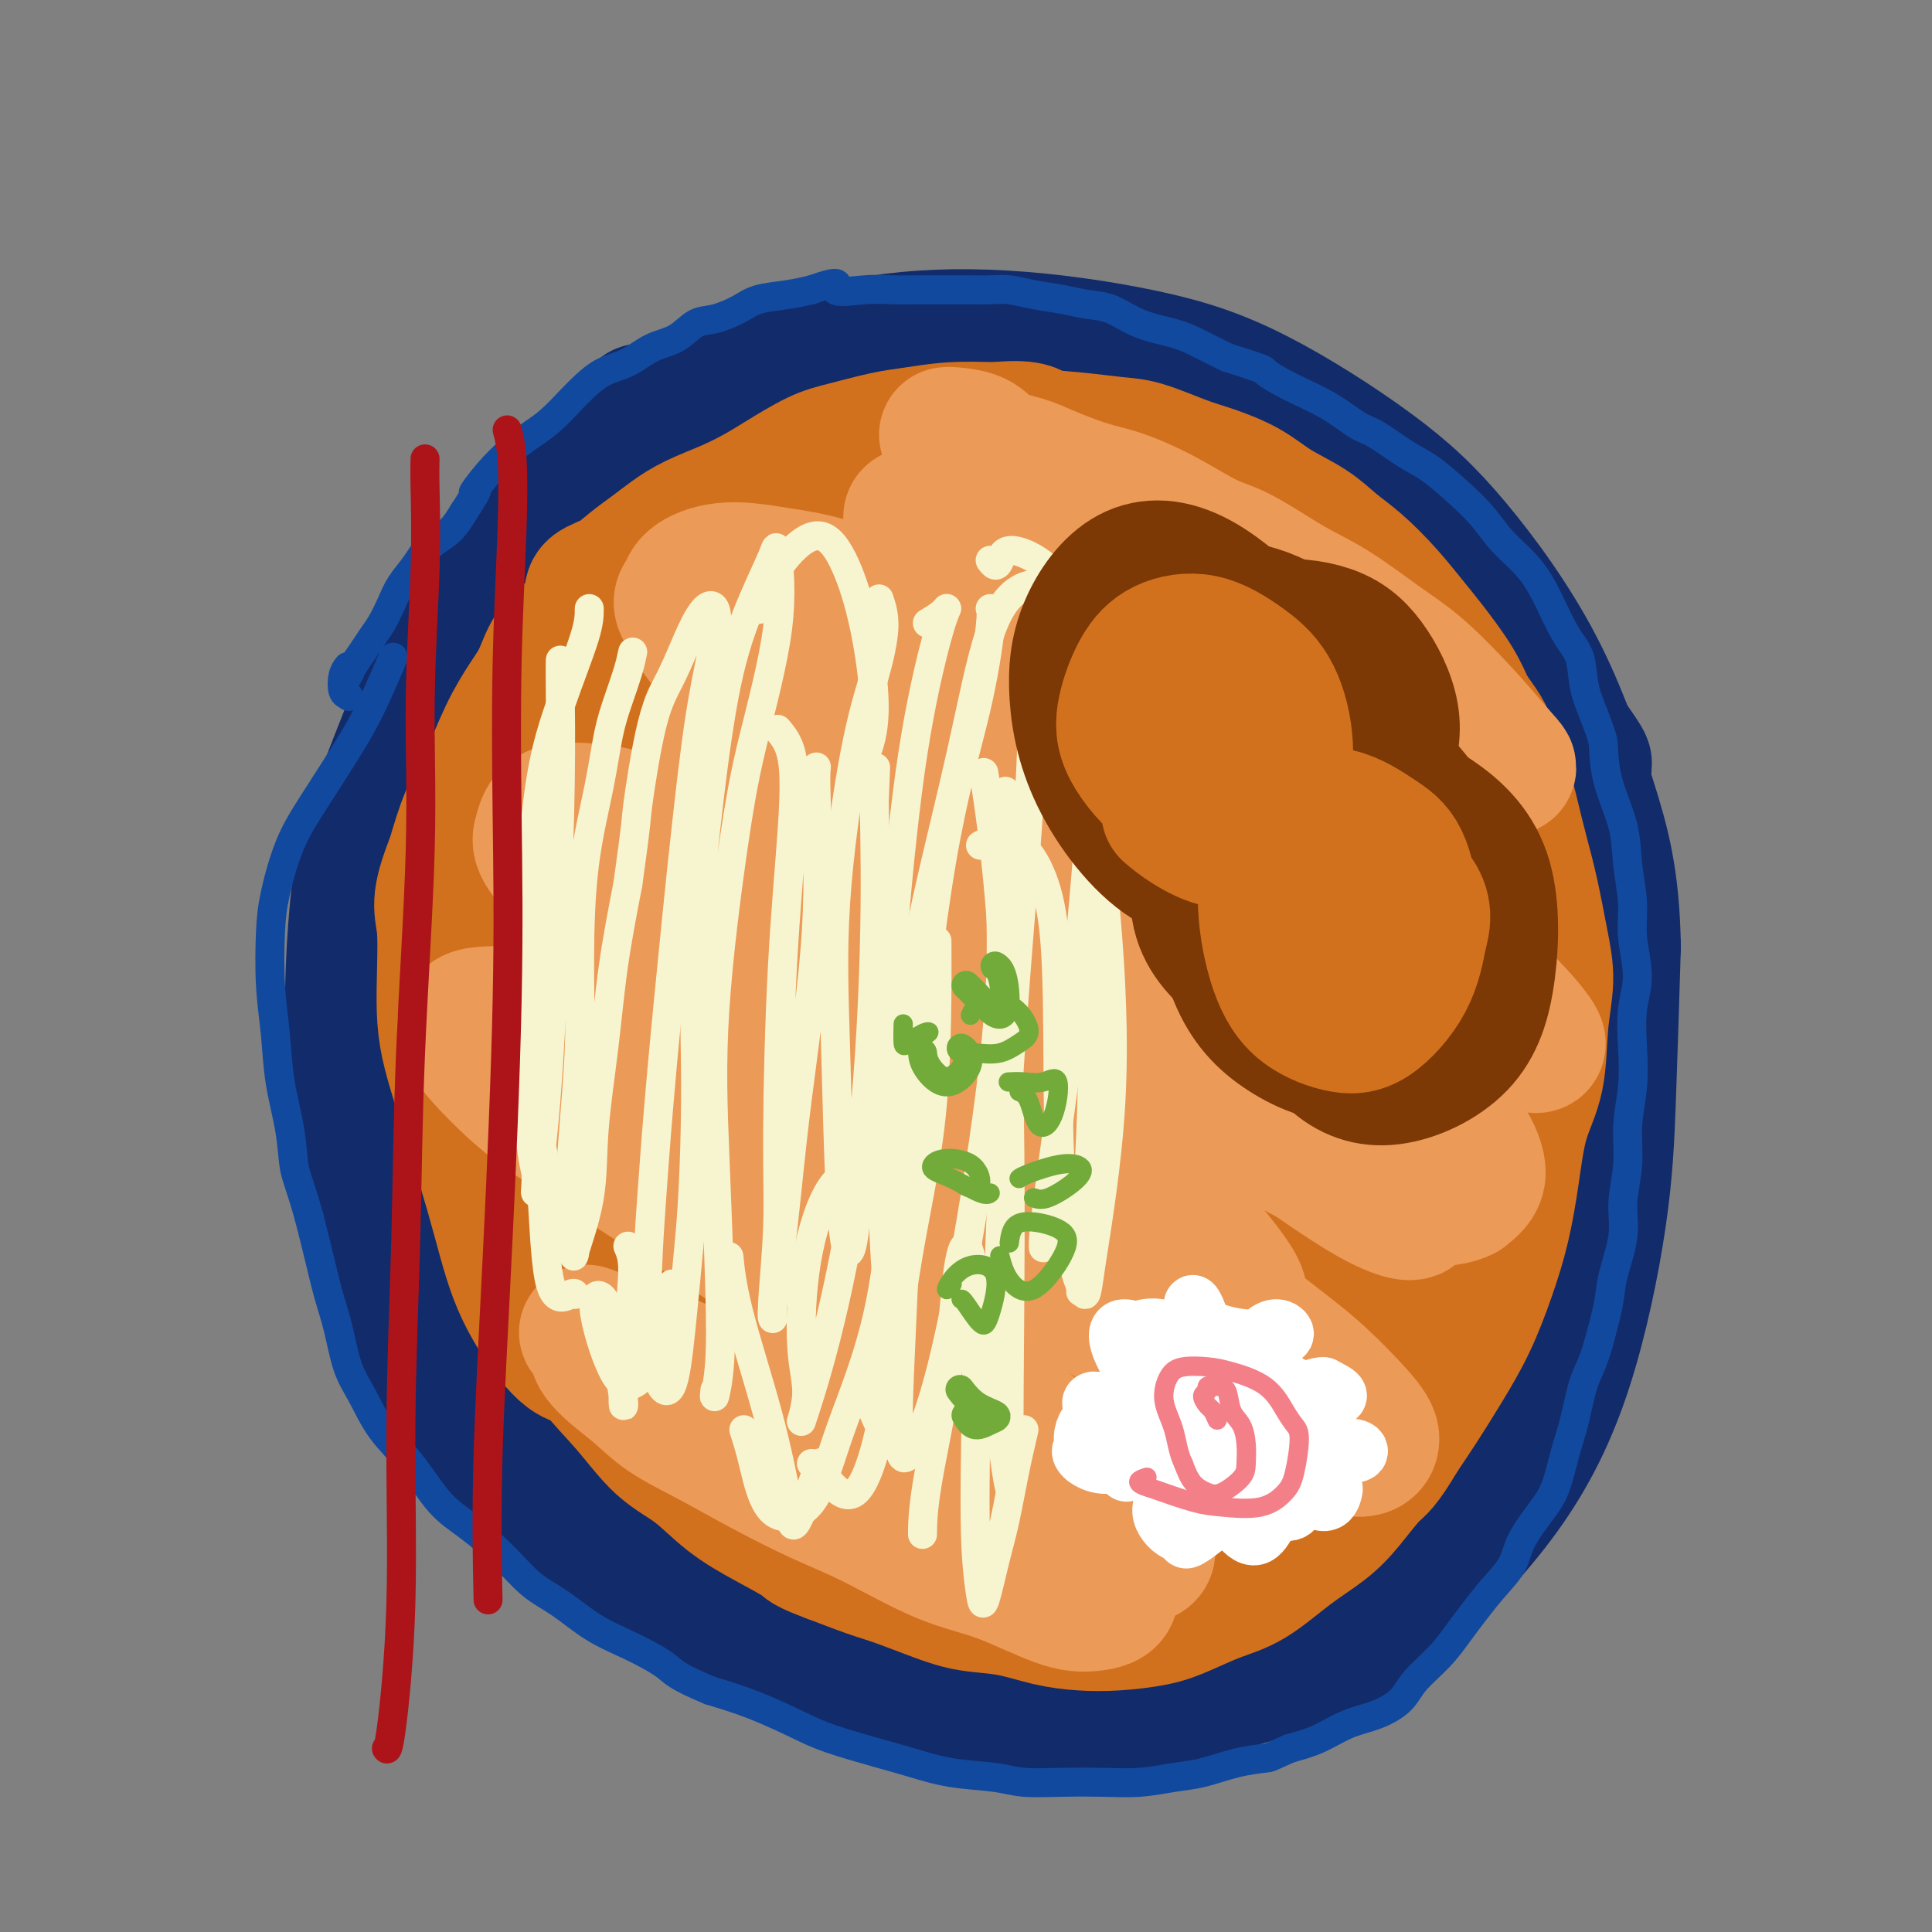 <svg viewBox='0 0 400 400' version='1.1' xmlns='http://www.w3.org/2000/svg' xmlns:xlink='http://www.w3.org/1999/xlink'><rect x="0" y="0" width="400" height="400" fill="#808080" stroke="none"/><g fill='none' stroke='rgb(18,43,106)' stroke-width='28' stroke-linecap='round' stroke-linejoin='round'><path d='M136,93c0.424,-0.201 0.849,-0.403 1,-1c0.151,-0.597 0.030,-1.591 0,-2c-0.030,-0.409 0.032,-0.234 0,0c-0.032,0.234 -0.158,0.525 -1,1c-0.842,0.475 -2.401,1.133 -4,2c-1.599,0.867 -3.239,1.943 -5,3c-1.761,1.057 -3.643,2.094 -6,4c-2.357,1.906 -5.190,4.680 -8,7c-2.810,2.320 -5.596,4.186 -8,7c-2.404,2.814 -4.426,6.576 -7,11c-2.574,4.424 -5.698,9.511 -8,14c-2.302,4.489 -3.780,8.380 -6,14c-2.220,5.620 -5.183,12.970 -7,19c-1.817,6.030 -2.489,10.739 -3,16c-0.511,5.261 -0.860,11.075 -1,18c-0.140,6.925 -0.070,14.963 0,23'/><path d='M73,229c-0.094,12.793 1.670,16.277 4,23c2.330,6.723 5.225,16.686 8,24c2.775,7.314 5.429,11.980 10,18c4.571,6.020 11.060,13.396 17,19c5.940,5.604 11.330,9.436 17,13c5.670,3.564 11.620,6.859 19,10c7.380,3.141 16.190,6.130 25,9c8.810,2.870 17.619,5.623 27,7c9.381,1.377 19.333,1.378 27,1c7.667,-0.378 13.048,-1.135 21,-3c7.952,-1.865 18.473,-4.838 26,-8c7.527,-3.162 12.058,-6.513 18,-12c5.942,-5.487 13.294,-13.111 19,-21c5.706,-7.889 9.767,-16.042 13,-26c3.233,-9.958 5.640,-21.719 7,-31c1.360,-9.281 1.674,-16.080 2,-25c0.326,-8.920 0.663,-19.960 1,-31'/><path d='M334,196c-0.226,-14.111 -2.291,-21.389 -5,-30c-2.709,-8.611 -6.063,-18.557 -11,-28c-4.937,-9.443 -11.458,-18.384 -17,-25c-5.542,-6.616 -10.105,-10.908 -17,-16c-6.895,-5.092 -16.123,-10.985 -24,-15c-7.877,-4.015 -14.403,-6.150 -23,-8c-8.597,-1.850 -19.265,-3.413 -29,-4c-9.735,-0.587 -18.537,-0.199 -26,1c-7.463,1.199 -13.586,3.207 -19,5c-5.414,1.793 -10.118,3.369 -12,4c-1.882,0.631 -0.941,0.315 0,0'/><path d='M129,92c1.404,-0.665 2.808,-1.331 5,-2c2.192,-0.669 5.171,-1.343 8,-2c2.829,-0.657 5.507,-1.299 10,-2c4.493,-0.701 10.801,-1.462 16,-2c5.199,-0.538 9.290,-0.853 15,-1c5.710,-0.147 13.039,-0.125 19,0c5.961,0.125 10.553,0.354 16,1c5.447,0.646 11.747,1.708 17,3c5.253,1.292 9.459,2.814 15,5c5.541,2.186 12.418,5.035 18,8c5.582,2.965 9.868,6.045 14,9c4.132,2.955 8.110,5.784 13,10c4.890,4.216 10.691,9.820 16,16c5.309,6.180 10.124,12.935 13,17c2.876,4.065 3.813,5.441 4,6c0.187,0.559 -0.375,0.303 -4,-3c-3.625,-3.303 -10.312,-9.651 -17,-16'/><path d='M307,139c-7.057,-6.541 -14.200,-13.392 -22,-20c-7.800,-6.608 -16.258,-12.973 -23,-18c-6.742,-5.027 -11.767,-8.716 -16,-11c-4.233,-2.284 -7.675,-3.161 -7,-1c0.675,2.161 5.467,7.361 12,14c6.533,6.639 14.807,14.717 24,24c9.193,9.283 19.306,19.770 29,31c9.694,11.230 18.968,23.204 23,29c4.032,5.796 2.820,5.416 -1,2c-3.820,-3.416 -10.249,-9.867 -20,-19c-9.751,-9.133 -22.823,-20.948 -37,-33c-14.177,-12.052 -29.458,-24.340 -41,-33c-11.542,-8.660 -19.344,-13.691 -26,-18c-6.656,-4.309 -12.166,-7.897 -12,-7c0.166,0.897 6.006,6.280 14,13c7.994,6.720 18.141,14.777 30,25c11.859,10.223 25.429,22.611 39,35'/><path d='M273,152c20.743,19.535 31.101,31.871 38,40c6.899,8.129 10.340,12.051 7,9c-3.340,-3.051 -13.460,-13.076 -28,-26c-14.540,-12.924 -33.499,-28.749 -49,-41c-15.501,-12.251 -27.544,-20.930 -40,-29c-12.456,-8.070 -25.323,-15.531 -32,-19c-6.677,-3.469 -7.162,-2.947 -4,0c3.162,2.947 9.970,8.317 23,19c13.030,10.683 32.282,26.678 48,41c15.718,14.322 27.902,26.970 41,41c13.098,14.030 27.111,29.443 33,37c5.889,7.557 3.652,7.257 -1,3c-4.652,-4.257 -11.721,-12.471 -24,-25c-12.279,-12.529 -29.767,-29.373 -48,-45c-18.233,-15.627 -37.209,-30.036 -53,-41c-15.791,-10.964 -28.395,-18.482 -41,-26'/><path d='M143,90c-9.310,-5.497 -12.084,-6.241 -9,-3c3.084,3.241 12.028,10.467 24,20c11.972,9.533 26.974,21.374 47,39c20.026,17.626 45.077,41.039 64,60c18.923,18.961 31.718,33.472 38,41c6.282,7.528 6.052,8.073 0,2c-6.052,-6.073 -17.927,-18.764 -33,-33c-15.073,-14.236 -33.343,-30.018 -52,-45c-18.657,-14.982 -37.702,-29.165 -52,-39c-14.298,-9.835 -23.849,-15.321 -30,-18c-6.151,-2.679 -8.900,-2.551 -6,1c2.900,3.551 11.451,10.526 27,23c15.549,12.474 38.096,30.447 60,51c21.904,20.553 43.167,43.687 57,59c13.833,15.313 20.238,22.804 19,22c-1.238,-0.804 -10.119,-9.902 -19,-19'/><path d='M278,251c-11.347,-11.331 -30.213,-30.160 -50,-48c-19.787,-17.840 -40.495,-34.692 -56,-46c-15.505,-11.308 -25.807,-17.073 -33,-21c-7.193,-3.927 -11.275,-6.017 -6,-1c5.275,5.017 19.908,17.143 36,31c16.092,13.857 33.643,29.447 54,50c20.357,20.553 43.519,46.070 56,61c12.481,14.930 14.282,19.274 11,16c-3.282,-3.274 -11.646,-14.165 -26,-30c-14.354,-15.835 -34.698,-36.613 -54,-54c-19.302,-17.387 -37.562,-31.381 -51,-41c-13.438,-9.619 -22.054,-14.862 -26,-16c-3.946,-1.138 -3.223,1.829 3,9c6.223,7.171 17.945,18.546 31,33c13.055,14.454 27.444,31.987 37,44c9.556,12.013 14.278,18.507 19,25'/><path d='M223,263c12.728,14.815 1.047,0.853 -9,-12c-10.047,-12.853 -18.461,-24.595 -28,-37c-9.539,-12.405 -20.203,-25.471 -28,-37c-7.797,-11.529 -12.725,-21.521 -16,-29c-3.275,-7.479 -4.895,-12.446 -6,-17c-1.105,-4.554 -1.695,-8.694 -1,-11c0.695,-2.306 2.674,-2.777 4,-3c1.326,-0.223 2.000,-0.199 1,1c-1.000,1.199 -3.673,3.572 -6,6c-2.327,2.428 -4.309,4.912 -7,9c-2.691,4.088 -6.091,9.780 -9,15c-2.909,5.220 -5.326,9.968 -7,17c-1.674,7.032 -2.606,16.348 -2,25c0.606,8.652 2.750,16.639 4,21c1.250,4.361 1.606,5.097 2,2c0.394,-3.097 0.827,-10.028 1,-18c0.173,-7.972 0.087,-16.986 0,-26'/><path d='M116,169c0.105,-10.529 -0.133,-14.851 0,-21c0.133,-6.149 0.635,-14.126 1,-19c0.365,-4.874 0.592,-6.646 1,-8c0.408,-1.354 0.998,-2.292 1,-1c0.002,1.292 -0.583,4.812 -2,9c-1.417,4.188 -3.664,9.045 -6,14c-2.336,4.955 -4.760,10.010 -7,15c-2.240,4.990 -4.295,9.917 -6,17c-1.705,7.083 -3.058,16.322 -4,24c-0.942,7.678 -1.471,13.793 -1,22c0.471,8.207 1.943,18.504 4,27c2.057,8.496 4.700,15.190 7,21c2.300,5.810 4.257,10.736 5,11c0.743,0.264 0.271,-4.136 -1,-11c-1.271,-6.864 -3.342,-16.194 -6,-28c-2.658,-11.806 -5.902,-26.087 -9,-36c-3.098,-9.913 -6.049,-15.456 -9,-21'/><path d='M84,184c-2.464,-4.296 -4.123,-4.536 -5,-2c-0.877,2.536 -0.972,7.846 2,20c2.972,12.154 9.013,31.150 15,46c5.987,14.850 11.922,25.554 19,35c7.078,9.446 15.299,17.634 21,18c5.701,0.366 8.883,-7.091 10,-19c1.117,-11.909 0.170,-28.271 -3,-42c-3.170,-13.729 -8.562,-24.826 -14,-34c-5.438,-9.174 -10.924,-16.424 -15,-20c-4.076,-3.576 -6.744,-3.476 -6,7c0.744,10.476 4.901,31.328 11,49c6.099,17.672 14.142,32.164 23,43c8.858,10.836 18.531,18.017 25,17c6.469,-1.017 9.734,-10.231 9,-27c-0.734,-16.769 -5.467,-41.092 -13,-59c-7.533,-17.908 -17.867,-29.402 -26,-37c-8.133,-7.598 -14.067,-11.299 -20,-15'/><path d='M117,164c-5.055,-1.060 -7.692,3.791 -6,15c1.692,11.209 7.714,28.775 15,46c7.286,17.225 15.835,34.108 24,45c8.165,10.892 15.947,15.794 20,11c4.053,-4.794 4.376,-19.283 0,-36c-4.376,-16.717 -13.452,-35.661 -22,-48c-8.548,-12.339 -16.568,-18.074 -22,-18c-5.432,0.074 -8.274,5.956 -8,17c0.274,11.044 3.666,27.249 10,43c6.334,15.751 15.609,31.046 25,43c9.391,11.954 18.896,20.565 24,18c5.104,-2.565 5.806,-16.306 2,-26c-3.806,-9.694 -12.119,-15.341 -19,-20c-6.881,-4.659 -12.329,-8.331 -18,-9c-5.671,-0.669 -11.565,1.666 -13,9c-1.435,7.334 1.590,19.667 7,30c5.410,10.333 13.205,18.667 21,27'/><path d='M157,311c6.412,5.662 11.943,6.315 16,4c4.057,-2.315 6.641,-7.600 6,-16c-0.641,-8.400 -4.508,-19.915 -10,-27c-5.492,-7.085 -12.610,-9.738 -18,-10c-5.390,-0.262 -9.052,1.868 -11,8c-1.948,6.132 -2.183,16.265 1,25c3.183,8.735 9.784,16.071 15,19c5.216,2.929 9.046,1.450 10,0c0.954,-1.450 -0.966,-2.871 -5,-6c-4.034,-3.129 -10.180,-7.967 -15,-10c-4.820,-2.033 -8.315,-1.263 -9,3c-0.685,4.263 1.438,12.018 5,17c3.562,4.982 8.563,7.191 15,8c6.437,0.809 14.310,0.218 19,-6c4.690,-6.218 6.197,-18.062 5,-27c-1.197,-8.938 -5.099,-14.969 -9,-21'/><path d='M172,272c-2.673,-4.286 -4.854,-4.499 -7,1c-2.146,5.499 -4.256,16.712 -2,28c2.256,11.288 8.879,22.651 16,30c7.121,7.349 14.740,10.684 22,5c7.260,-5.684 14.160,-20.385 15,-35c0.840,-14.615 -4.381,-29.143 -9,-38c-4.619,-8.857 -8.636,-12.043 -14,-13c-5.364,-0.957 -12.073,0.316 -16,6c-3.927,5.684 -5.070,15.780 -4,26c1.070,10.220 4.352,20.566 11,29c6.648,8.434 16.661,14.957 25,12c8.339,-2.957 15.003,-15.394 15,-28c-0.003,-12.606 -6.675,-25.381 -13,-34c-6.325,-8.619 -12.304,-13.084 -19,-16c-6.696,-2.916 -14.111,-4.285 -18,4c-3.889,8.285 -4.254,26.224 -2,38c2.254,11.776 7.127,17.388 12,23'/><path d='M184,310c4.773,4.676 10.707,4.867 15,-3c4.293,-7.867 6.945,-23.793 4,-38c-2.945,-14.207 -11.488,-26.696 -19,-35c-7.512,-8.304 -13.994,-12.421 -18,-13c-4.006,-0.579 -5.537,2.382 -6,14c-0.463,11.618 0.141,31.894 5,47c4.859,15.106 13.974,25.041 21,28c7.026,2.959 11.965,-1.058 15,-11c3.035,-9.942 4.168,-25.808 3,-35c-1.168,-9.192 -4.636,-11.709 -8,-10c-3.364,1.709 -6.622,7.646 -9,17c-2.378,9.354 -3.874,22.127 -2,34c1.874,11.873 7.118,22.847 15,28c7.882,5.153 18.401,4.484 26,-2c7.599,-6.484 12.277,-18.784 14,-29c1.723,-10.216 0.492,-18.347 -2,-24c-2.492,-5.653 -6.246,-8.826 -10,-12'/><path d='M228,266c-3.624,-2.700 -7.685,-3.450 -12,3c-4.315,6.450 -8.884,20.101 -10,31c-1.116,10.899 1.221,19.045 6,25c4.779,5.955 12.000,9.718 20,6c8.000,-3.718 16.777,-14.916 20,-28c3.223,-13.084 0.890,-28.053 -3,-38c-3.890,-9.947 -9.339,-14.872 -15,-17c-5.661,-2.128 -11.535,-1.457 -16,4c-4.465,5.457 -7.520,15.702 -9,26c-1.480,10.298 -1.384,20.649 3,30c4.384,9.351 13.056,17.702 22,18c8.944,0.298 18.159,-7.456 23,-18c4.841,-10.544 5.308,-23.878 4,-34c-1.308,-10.122 -4.391,-17.033 -9,-23c-4.609,-5.967 -10.746,-10.991 -16,-9c-5.254,1.991 -9.627,10.995 -14,20'/><path d='M222,262c-3.415,8.822 -4.954,20.876 -5,31c-0.046,10.124 1.399,18.317 6,25c4.601,6.683 12.358,11.857 21,9c8.642,-2.857 18.169,-13.746 24,-22c5.831,-8.254 7.967,-13.875 9,-19c1.033,-5.125 0.964,-9.754 -1,-13c-1.964,-3.246 -5.824,-5.108 -10,-3c-4.176,2.108 -8.668,8.185 -13,17c-4.332,8.815 -8.504,20.368 -9,28c-0.496,7.632 2.682,11.344 7,13c4.318,1.656 9.774,1.257 17,-3c7.226,-4.257 16.221,-12.372 22,-19c5.779,-6.628 8.341,-11.771 9,-17c0.659,-5.229 -0.586,-10.546 -3,-13c-2.414,-2.454 -5.996,-2.045 -10,2c-4.004,4.045 -8.430,11.727 -11,18c-2.570,6.273 -3.285,11.136 -4,16'/><path d='M271,312c0.082,4.018 2.286,6.062 7,4c4.714,-2.062 11.939,-8.232 18,-15c6.061,-6.768 10.958,-14.136 13,-19c2.042,-4.864 1.227,-7.224 0,-10c-1.227,-2.776 -2.867,-5.968 -5,-6c-2.133,-0.032 -4.758,3.097 -6,7c-1.242,3.903 -1.100,8.580 0,10c1.100,1.420 3.159,-0.418 6,-5c2.841,-4.582 6.462,-11.909 8,-16c1.538,-4.091 0.991,-4.948 0,-5c-0.991,-0.052 -2.426,0.699 -3,1c-0.574,0.301 -0.287,0.150 0,0'/></g>
<g fill='none' stroke='rgb(17,73,159)' stroke-width='6' stroke-linecap='round' stroke-linejoin='round'><path d='M72,138c-0.395,0.532 -0.790,1.065 -1,2c-0.210,0.935 -0.235,2.273 0,3c0.235,0.727 0.731,0.845 1,1c0.269,0.155 0.313,0.348 0,0c-0.313,-0.348 -0.982,-1.237 -1,-2c-0.018,-0.763 0.614,-1.400 1,-2c0.386,-0.600 0.526,-1.164 1,-2c0.474,-0.836 1.281,-1.945 2,-3c0.719,-1.055 1.351,-2.056 2,-3c0.649,-0.944 1.317,-1.831 2,-3c0.683,-1.169 1.383,-2.619 2,-4c0.617,-1.381 1.152,-2.693 2,-4c0.848,-1.307 2.011,-2.608 3,-4c0.989,-1.392 1.805,-2.875 3,-4c1.195,-1.125 2.770,-1.893 4,-3c1.230,-1.107 2.115,-2.554 3,-4'/><path d='M96,106c4.206,-6.458 2.221,-4.102 2,-4c-0.221,0.102 1.323,-2.048 3,-4c1.677,-1.952 3.487,-3.705 5,-5c1.513,-1.295 2.728,-2.133 4,-3c1.272,-0.867 2.601,-1.764 4,-3c1.399,-1.236 2.869,-2.810 4,-4c1.131,-1.190 1.923,-1.994 3,-3c1.077,-1.006 2.441,-2.214 4,-3c1.559,-0.786 3.315,-1.151 5,-2c1.685,-0.849 3.301,-2.181 5,-3c1.699,-0.819 3.481,-1.126 5,-2c1.519,-0.874 2.776,-2.314 4,-3c1.224,-0.686 2.416,-0.618 4,-1c1.584,-0.382 3.558,-1.216 5,-2c1.442,-0.784 2.350,-1.519 4,-2c1.650,-0.481 4.043,-0.709 6,-1c1.957,-0.291 3.479,-0.646 5,-1'/><path d='M168,60c7.501,-2.630 4.753,-0.705 5,0c0.247,0.705 3.489,0.189 6,0c2.511,-0.189 4.293,-0.050 6,0c1.707,0.050 3.341,0.013 5,0c1.659,-0.013 3.344,-0.000 5,0c1.656,0.000 3.282,-0.011 5,0c1.718,0.011 3.529,0.045 5,0c1.471,-0.045 2.601,-0.169 4,0c1.399,0.169 3.067,0.629 5,1c1.933,0.371 4.130,0.652 6,1c1.870,0.348 3.411,0.764 5,1c1.589,0.236 3.224,0.293 5,1c1.776,0.707 3.693,2.066 6,3c2.307,0.934 5.006,1.444 7,2c1.994,0.556 3.284,1.159 5,2c1.716,0.841 3.858,1.921 6,3'/><path d='M254,74c8.577,2.712 7.520,2.492 8,3c0.480,0.508 2.498,1.743 5,3c2.502,1.257 5.490,2.537 8,4c2.510,1.463 4.544,3.111 6,4c1.456,0.889 2.336,1.020 4,2c1.664,0.980 4.113,2.810 6,4c1.887,1.190 3.211,1.741 5,3c1.789,1.259 4.043,3.225 6,5c1.957,1.775 3.619,3.360 5,5c1.381,1.640 2.482,3.336 4,5c1.518,1.664 3.453,3.297 5,5c1.547,1.703 2.707,3.476 4,6c1.293,2.524 2.718,5.800 4,8c1.282,2.200 2.422,3.323 3,5c0.578,1.677 0.594,3.908 1,6c0.406,2.092 1.203,4.046 2,6'/><path d='M330,148c1.985,5.147 1.948,5.516 2,7c0.052,1.484 0.195,4.084 1,7c0.805,2.916 2.273,6.147 3,9c0.727,2.853 0.713,5.327 1,8c0.287,2.673 0.875,5.545 1,8c0.125,2.455 -0.214,4.492 0,7c0.214,2.508 0.982,5.487 1,8c0.018,2.513 -0.712,4.560 -1,7c-0.288,2.440 -0.134,5.274 0,8c0.134,2.726 0.248,5.345 0,8c-0.248,2.655 -0.858,5.346 -1,8c-0.142,2.654 0.184,5.270 0,8c-0.184,2.730 -0.878,5.574 -1,8c-0.122,2.426 0.328,4.434 0,7c-0.328,2.566 -1.434,5.691 -2,8c-0.566,2.309 -0.590,3.803 -1,6c-0.410,2.197 -1.205,5.099 -2,8'/><path d='M331,278c-1.358,4.817 -2.252,5.861 -3,8c-0.748,2.139 -1.349,5.373 -2,8c-0.651,2.627 -1.352,4.649 -2,7c-0.648,2.351 -1.243,5.033 -2,7c-0.757,1.967 -1.676,3.219 -3,5c-1.324,1.781 -3.053,4.092 -4,6c-0.947,1.908 -1.112,3.412 -2,5c-0.888,1.588 -2.500,3.260 -4,5c-1.500,1.740 -2.889,3.547 -4,5c-1.111,1.453 -1.944,2.553 -3,4c-1.056,1.447 -2.336,3.240 -4,5c-1.664,1.760 -3.714,3.486 -5,5c-1.286,1.514 -1.809,2.814 -3,4c-1.191,1.186 -3.051,2.256 -5,3c-1.949,0.744 -3.986,1.162 -6,2c-2.014,0.838 -4.004,2.097 -6,3c-1.996,0.903 -3.998,1.452 -6,2'/><path d='M267,362c-4.420,1.969 -3.971,1.890 -5,2c-1.029,0.110 -3.536,0.408 -6,1c-2.464,0.592 -4.886,1.479 -7,2c-2.114,0.521 -3.920,0.676 -6,1c-2.080,0.324 -4.436,0.816 -7,1c-2.564,0.184 -5.337,0.061 -8,0c-2.663,-0.061 -5.215,-0.061 -8,0c-2.785,0.061 -5.804,0.183 -8,0c-2.196,-0.183 -3.570,-0.671 -6,-1c-2.430,-0.329 -5.917,-0.499 -9,-1c-3.083,-0.501 -5.763,-1.334 -8,-2c-2.237,-0.666 -4.030,-1.165 -7,-2c-2.970,-0.835 -7.116,-2.007 -10,-3c-2.884,-0.993 -4.507,-1.806 -7,-3c-2.493,-1.194 -5.855,-2.770 -9,-4c-3.145,-1.230 -6.072,-2.115 -9,-3'/><path d='M147,350c-7.133,-2.947 -7.467,-3.816 -9,-5c-1.533,-1.184 -4.266,-2.685 -7,-4c-2.734,-1.315 -5.468,-2.445 -8,-4c-2.532,-1.555 -4.861,-3.535 -7,-5c-2.139,-1.465 -4.090,-2.413 -6,-4c-1.910,-1.587 -3.781,-3.811 -6,-6c-2.219,-2.189 -4.785,-4.342 -7,-6c-2.215,-1.658 -4.078,-2.821 -6,-5c-1.922,-2.179 -3.904,-5.376 -6,-8c-2.096,-2.624 -4.305,-4.677 -6,-7c-1.695,-2.323 -2.877,-4.915 -4,-7c-1.123,-2.085 -2.188,-3.661 -3,-6c-0.812,-2.339 -1.372,-5.441 -2,-8c-0.628,-2.559 -1.323,-4.573 -2,-7c-0.677,-2.427 -1.336,-5.265 -2,-8c-0.664,-2.735 -1.332,-5.368 -2,-8'/><path d='M64,252c-1.886,-6.703 -2.600,-7.960 -3,-10c-0.400,-2.040 -0.486,-4.862 -1,-8c-0.514,-3.138 -1.457,-6.592 -2,-10c-0.543,-3.408 -0.688,-6.769 -1,-10c-0.312,-3.231 -0.793,-6.333 -1,-10c-0.207,-3.667 -0.142,-7.900 0,-11c0.142,-3.100 0.361,-5.069 1,-8c0.639,-2.931 1.699,-6.825 3,-10c1.301,-3.175 2.843,-5.630 5,-9c2.157,-3.370 4.929,-7.656 7,-11c2.071,-3.344 3.442,-5.746 5,-9c1.558,-3.254 3.302,-7.358 4,-9c0.698,-1.642 0.349,-0.821 0,0'/></g>
<g fill='none' stroke='rgb(210,113,29)' stroke-width='28' stroke-linecap='round' stroke-linejoin='round'><path d='M124,126c-0.327,-0.660 -0.654,-1.321 -1,-2c-0.346,-0.679 -0.712,-1.378 0,-2c0.712,-0.622 2.501,-1.167 4,-2c1.499,-0.833 2.706,-1.955 4,-3c1.294,-1.045 2.674,-2.012 4,-3c1.326,-0.988 2.599,-1.995 4,-3c1.401,-1.005 2.930,-2.006 5,-3c2.070,-0.994 4.682,-1.981 7,-3c2.318,-1.019 4.342,-2.070 6,-3c1.658,-0.930 2.951,-1.741 5,-3c2.049,-1.259 4.856,-2.968 7,-4c2.144,-1.032 3.627,-1.387 6,-2c2.373,-0.613 5.636,-1.484 8,-2c2.364,-0.516 3.829,-0.677 6,-1c2.171,-0.323 5.049,-0.806 8,-1c2.951,-0.194 5.976,-0.097 9,0'/><path d='M206,89c7.466,-0.747 7.630,0.384 9,1c1.370,0.616 3.946,0.717 7,1c3.054,0.283 6.588,0.749 9,1c2.412,0.251 3.703,0.286 6,1c2.297,0.714 5.601,2.108 8,3c2.399,0.892 3.894,1.281 6,2c2.106,0.719 4.823,1.769 7,3c2.177,1.231 3.813,2.645 6,4c2.187,1.355 4.924,2.652 7,4c2.076,1.348 3.491,2.749 5,4c1.509,1.251 3.110,2.353 5,4c1.890,1.647 4.067,3.839 6,6c1.933,2.161 3.621,4.291 5,6c1.379,1.709 2.448,2.999 4,5c1.552,2.001 3.586,4.715 5,7c1.414,2.285 2.207,4.143 3,6'/><path d='M304,147c4.308,5.827 3.577,5.393 4,7c0.423,1.607 2.000,5.253 3,8c1.000,2.747 1.421,4.594 2,7c0.579,2.406 1.314,5.369 2,8c0.686,2.631 1.321,4.928 2,8c0.679,3.072 1.402,6.918 2,10c0.598,3.082 1.072,5.401 1,8c-0.072,2.599 -0.690,5.479 -1,9c-0.310,3.521 -0.312,7.683 -1,11c-0.688,3.317 -2.062,5.787 -3,9c-0.938,3.213 -1.439,7.168 -2,11c-0.561,3.832 -1.181,7.542 -2,11c-0.819,3.458 -1.835,6.664 -3,10c-1.165,3.336 -2.477,6.801 -4,10c-1.523,3.199 -3.256,6.130 -5,9c-1.744,2.870 -3.498,5.677 -5,8c-1.502,2.323 -2.751,4.161 -4,6'/><path d='M290,297c-3.899,6.619 -4.645,6.666 -6,8c-1.355,1.334 -3.318,3.956 -5,6c-1.682,2.044 -3.082,3.510 -5,5c-1.918,1.490 -4.355,3.005 -7,5c-2.645,1.995 -5.500,4.472 -8,6c-2.500,1.528 -4.645,2.109 -7,3c-2.355,0.891 -4.921,2.093 -7,3c-2.079,0.907 -3.673,1.518 -6,2c-2.327,0.482 -5.387,0.834 -8,1c-2.613,0.166 -4.779,0.145 -7,0c-2.221,-0.145 -4.498,-0.413 -7,-1c-2.502,-0.587 -5.229,-1.493 -8,-2c-2.771,-0.507 -5.585,-0.614 -8,-1c-2.415,-0.386 -4.431,-1.052 -7,-2c-2.569,-0.948 -5.692,-2.178 -8,-3c-2.308,-0.822 -3.802,-1.235 -6,-2c-2.198,-0.765 -5.099,-1.883 -8,-3'/><path d='M172,322c-5.527,-2.043 -4.843,-2.150 -6,-3c-1.157,-0.850 -4.155,-2.444 -7,-4c-2.845,-1.556 -5.538,-3.075 -8,-5c-2.462,-1.925 -4.693,-4.257 -7,-6c-2.307,-1.743 -4.689,-2.897 -7,-5c-2.311,-2.103 -4.551,-5.156 -7,-8c-2.449,-2.844 -5.107,-5.478 -7,-8c-1.893,-2.522 -3.021,-4.932 -5,-8c-1.979,-3.068 -4.809,-6.795 -7,-10c-2.191,-3.205 -3.743,-5.888 -5,-9c-1.257,-3.112 -2.219,-6.652 -3,-10c-0.781,-3.348 -1.380,-6.503 -2,-10c-0.620,-3.497 -1.260,-7.335 -1,-11c0.260,-3.665 1.420,-7.158 2,-10c0.580,-2.842 0.579,-5.034 1,-8c0.421,-2.966 1.263,-6.704 2,-10c0.737,-3.296 1.368,-6.148 2,-9'/><path d='M107,188c1.797,-7.661 2.788,-8.313 4,-11c1.212,-2.687 2.644,-7.410 4,-11c1.356,-3.590 2.636,-6.047 4,-9c1.364,-2.953 2.810,-6.402 5,-10c2.190,-3.598 5.122,-7.346 7,-10c1.878,-2.654 2.703,-4.214 4,-6c1.297,-1.786 3.068,-3.798 4,-5c0.932,-1.202 1.026,-1.593 0,-2c-1.026,-0.407 -3.172,-0.828 -5,0c-1.828,0.828 -3.337,2.907 -6,6c-2.663,3.093 -6.481,7.200 -10,11c-3.519,3.800 -6.739,7.294 -9,11c-2.261,3.706 -3.565,7.626 -5,12c-1.435,4.374 -3.003,9.203 -4,12c-0.997,2.797 -1.422,3.561 -1,3c0.422,-0.561 1.692,-2.446 3,-5c1.308,-2.554 2.654,-5.777 4,-9'/><path d='M106,165c1.647,-3.971 2.265,-6.898 3,-10c0.735,-3.102 1.588,-6.379 3,-9c1.412,-2.621 3.383,-4.586 5,-7c1.617,-2.414 2.881,-5.275 4,-7c1.119,-1.725 2.094,-2.312 3,-3c0.906,-0.688 1.742,-1.476 2,-2c0.258,-0.524 -0.063,-0.786 0,-1c0.063,-0.214 0.509,-0.382 0,0c-0.509,0.382 -1.973,1.314 -3,2c-1.027,0.686 -1.618,1.127 -3,2c-1.382,0.873 -3.555,2.177 -5,4c-1.445,1.823 -2.161,4.164 -3,6c-0.839,1.836 -1.799,3.166 -3,5c-1.201,1.834 -2.641,4.172 -4,7c-1.359,2.828 -2.635,6.146 -4,9c-1.365,2.854 -2.819,5.244 -4,8c-1.181,2.756 -2.091,5.878 -3,9'/><path d='M94,178c-3.679,9.107 -2.377,9.873 -2,14c0.377,4.127 -0.172,11.613 0,17c0.172,5.387 1.066,8.674 3,15c1.934,6.326 4.908,15.690 7,23c2.092,7.310 3.301,12.566 5,17c1.699,4.434 3.888,8.047 6,11c2.112,2.953 4.149,5.246 6,6c1.851,0.754 3.517,-0.030 4,-5c0.483,-4.970 -0.218,-14.127 -1,-23c-0.782,-8.873 -1.644,-17.462 -3,-28c-1.356,-10.538 -3.206,-23.026 -5,-32c-1.794,-8.974 -3.530,-14.435 -4,-18c-0.470,-3.565 0.328,-5.234 2,-3c1.672,2.234 4.219,8.371 7,19c2.781,10.629 5.794,25.751 11,42c5.206,16.249 12.603,33.624 20,51'/><path d='M150,284c6.565,12.723 12.977,19.029 17,16c4.023,-3.029 5.658,-15.395 5,-30c-0.658,-14.605 -3.610,-31.450 -9,-46c-5.390,-14.550 -13.218,-26.805 -19,-33c-5.782,-6.195 -9.519,-6.331 -11,-2c-1.481,4.331 -0.706,13.128 2,26c2.706,12.872 7.344,29.819 15,48c7.656,18.181 18.331,37.595 26,45c7.669,7.405 12.333,2.801 14,-11c1.667,-13.801 0.336,-36.800 -6,-55c-6.336,-18.200 -17.676,-31.602 -27,-40c-9.324,-8.398 -16.633,-11.794 -21,-10c-4.367,1.794 -5.792,8.776 -4,21c1.792,12.224 6.800,29.689 14,46c7.200,16.311 16.592,31.468 25,39c8.408,7.532 15.831,7.438 17,-4c1.169,-11.438 -3.915,-34.219 -9,-57'/><path d='M179,237c-7.058,-18.926 -20.204,-37.741 -30,-49c-9.796,-11.259 -16.243,-14.962 -20,-14c-3.757,0.962 -4.824,6.590 -2,18c2.824,11.410 9.540,28.602 18,47c8.460,18.398 18.666,38.001 30,53c11.334,14.999 23.796,25.393 31,20c7.204,-5.393 9.149,-26.573 7,-45c-2.149,-18.427 -8.392,-34.100 -18,-48c-9.608,-13.900 -22.581,-26.028 -30,-31c-7.419,-4.972 -9.284,-2.787 -9,5c0.284,7.787 2.716,21.178 8,37c5.284,15.822 13.420,34.077 24,51c10.580,16.923 23.606,32.515 33,34c9.394,1.485 15.157,-11.138 15,-26c-0.157,-14.862 -6.235,-31.963 -14,-45c-7.765,-13.037 -17.219,-22.011 -23,-24c-5.781,-1.989 -7.891,3.005 -10,8'/><path d='M189,228c-0.914,9.254 1.801,28.390 6,45c4.199,16.610 9.883,30.695 18,42c8.117,11.305 18.669,19.830 27,14c8.331,-5.830 14.442,-26.014 16,-41c1.558,-14.986 -1.435,-24.773 -6,-35c-4.565,-10.227 -10.701,-20.895 -16,-25c-5.299,-4.105 -9.759,-1.646 -13,7c-3.241,8.646 -5.261,23.479 -3,36c2.261,12.521 8.803,22.731 16,31c7.197,8.269 15.049,14.596 25,10c9.951,-4.596 22.000,-20.114 27,-34c5.000,-13.886 2.950,-26.140 1,-34c-1.950,-7.860 -3.802,-11.324 -7,-12c-3.198,-0.676 -7.744,1.437 -12,10c-4.256,8.563 -8.223,23.575 -9,35c-0.777,11.425 1.635,19.264 7,21c5.365,1.736 13.682,-2.632 22,-7'/><path d='M288,291c7.721,-10.652 16.022,-33.783 18,-49c1.978,-15.217 -2.368,-22.520 -6,-29c-3.632,-6.480 -6.551,-12.135 -11,-13c-4.449,-0.865 -10.428,3.061 -16,12c-5.572,8.939 -10.738,22.891 -10,30c0.738,7.109 7.379,7.377 14,4c6.621,-3.377 13.223,-10.397 18,-23c4.777,-12.603 7.729,-30.789 6,-42c-1.729,-11.211 -8.141,-15.447 -13,-18c-4.859,-2.553 -8.167,-3.423 -11,1c-2.833,4.423 -5.192,14.140 -4,21c1.192,6.860 5.936,10.865 11,9c5.064,-1.865 10.448,-9.599 12,-20c1.552,-10.401 -0.728,-23.468 -5,-32c-4.272,-8.532 -10.535,-12.528 -15,-12c-4.465,0.528 -7.133,5.579 -7,15c0.133,9.421 3.066,23.210 6,37'/><path d='M275,182c3.185,9.258 8.146,13.902 12,12c3.854,-1.902 6.600,-10.352 6,-21c-0.600,-10.648 -4.546,-23.496 -11,-34c-6.454,-10.504 -15.415,-18.665 -22,-20c-6.585,-1.335 -10.793,4.156 -13,20c-2.207,15.844 -2.414,42.041 0,62c2.414,19.959 7.448,33.680 12,40c4.552,6.320 8.623,5.239 12,-3c3.377,-8.239 6.061,-23.634 4,-44c-2.061,-20.366 -8.866,-45.702 -16,-59c-7.134,-13.298 -14.598,-14.558 -19,-14c-4.402,0.558 -5.741,2.935 -6,14c-0.259,11.065 0.563,30.819 3,46c2.437,15.181 6.488,25.791 10,27c3.512,1.209 6.484,-6.982 7,-21c0.516,-14.018 -1.424,-33.862 -6,-47c-4.576,-13.138 -11.788,-19.569 -19,-26'/><path d='M229,114c-5.244,-3.625 -8.853,0.312 -11,14c-2.147,13.688 -2.830,37.127 -2,54c0.830,16.873 3.174,27.178 7,32c3.826,4.822 9.136,4.159 13,-7c3.864,-11.159 6.283,-32.814 5,-50c-1.283,-17.186 -6.267,-29.904 -11,-37c-4.733,-7.096 -9.214,-8.571 -12,-7c-2.786,1.571 -3.879,6.187 -6,15c-2.121,8.813 -5.272,21.824 -5,34c0.272,12.176 3.967,23.518 8,29c4.033,5.482 8.405,5.106 11,-3c2.595,-8.106 3.412,-23.940 0,-37c-3.412,-13.060 -11.052,-23.345 -17,-29c-5.948,-5.655 -10.202,-6.681 -14,-6c-3.798,0.681 -7.138,3.068 -10,14c-2.862,10.932 -5.246,30.409 -6,42c-0.754,11.591 0.123,15.295 1,19'/><path d='M180,191c1.231,0.183 3.810,-8.861 4,-21c0.190,-12.139 -2.008,-27.375 -5,-36c-2.992,-8.625 -6.779,-10.639 -11,-10c-4.221,0.639 -8.876,3.931 -13,10c-4.124,6.069 -7.716,14.917 -10,23c-2.284,8.083 -3.261,15.403 -2,17c1.261,1.597 4.758,-2.529 7,-12c2.242,-9.471 3.227,-24.286 3,-31c-0.227,-6.714 -1.666,-5.325 -3,-3c-1.334,2.325 -2.565,5.586 -4,10c-1.435,4.414 -3.076,9.981 -3,11c0.076,1.019 1.870,-2.508 5,-6c3.130,-3.492 7.596,-6.947 15,-12c7.404,-5.053 17.748,-11.705 25,-15c7.252,-3.295 11.414,-3.233 16,-3c4.586,0.233 9.596,0.638 13,0c3.404,-0.638 5.202,-2.319 7,-4'/><path d='M224,109c0.932,-1.530 -0.238,-3.356 -2,-4c-1.762,-0.644 -4.117,-0.106 -9,6c-4.883,6.106 -12.296,17.780 -17,28c-4.704,10.220 -6.699,18.987 -8,27c-1.301,8.013 -1.908,15.273 -1,17c0.908,1.727 3.329,-2.079 4,-15c0.671,-12.921 -0.410,-34.956 -4,-48c-3.590,-13.044 -9.688,-17.096 -14,-17c-4.312,0.096 -6.837,4.340 -8,13c-1.163,8.660 -0.965,21.738 1,35c1.965,13.262 5.698,26.710 9,33c3.302,6.290 6.175,5.423 7,-2c0.825,-7.423 -0.397,-21.402 -3,-32c-2.603,-10.598 -6.585,-17.815 -8,-17c-1.415,0.815 -0.261,9.661 3,22c3.261,12.339 8.631,28.169 14,44'/><path d='M188,199c5.152,10.668 11.033,15.338 14,15c2.967,-0.338 3.019,-5.684 1,-17c-2.019,-11.316 -6.108,-28.602 -11,-40c-4.892,-11.398 -10.587,-16.909 -12,-14c-1.413,2.909 1.457,14.237 5,25c3.543,10.763 7.760,20.962 12,29c4.240,8.038 8.504,13.915 11,12c2.496,-1.915 3.225,-11.623 2,-20c-1.225,-8.377 -4.403,-15.424 -7,-15c-2.597,0.424 -4.614,8.320 -6,16c-1.386,7.680 -2.142,15.145 -4,20c-1.858,4.855 -4.816,7.102 -6,8c-1.184,0.898 -0.592,0.449 0,0'/></g>
<g fill='none' stroke='rgb(236,154,87)' stroke-width='28' stroke-linecap='round' stroke-linejoin='round'><path d='M196,90c0.553,0.010 1.106,0.019 1,0c-0.106,-0.019 -0.871,-0.067 0,0c0.871,0.067 3.379,0.249 5,1c1.621,0.751 2.355,2.073 4,3c1.645,0.927 4.200,1.460 6,2c1.800,0.540 2.844,1.086 5,2c2.156,0.914 5.426,2.195 8,3c2.574,0.805 4.454,1.135 7,2c2.546,0.865 5.758,2.265 9,4c3.242,1.735 6.515,3.804 9,5c2.485,1.196 4.184,1.519 7,3c2.816,1.481 6.751,4.119 10,6c3.249,1.881 5.813,3.004 9,5c3.187,1.996 6.999,4.865 10,7c3.001,2.135 5.193,3.536 8,6c2.807,2.464 6.231,5.990 9,9c2.769,3.010 4.885,5.505 7,8'/><path d='M310,156c2.986,3.256 2.451,2.895 2,3c-0.451,0.105 -0.819,0.675 -2,1c-1.181,0.325 -3.176,0.404 -6,0c-2.824,-0.404 -6.478,-1.291 -10,-2c-3.522,-0.709 -6.913,-1.238 -11,-2c-4.087,-0.762 -8.870,-1.756 -14,-3c-5.130,-1.244 -10.606,-2.738 -15,-4c-4.394,-1.262 -7.706,-2.293 -13,-4c-5.294,-1.707 -12.569,-4.089 -18,-6c-5.431,-1.911 -9.018,-3.352 -13,-5c-3.982,-1.648 -8.358,-3.505 -13,-5c-4.642,-1.495 -9.548,-2.630 -14,-4c-4.452,-1.370 -8.450,-2.975 -12,-4c-3.550,-1.025 -6.653,-1.471 -10,-2c-3.347,-0.529 -6.940,-1.143 -10,-1c-3.060,0.143 -5.589,1.041 -7,2c-1.411,0.959 -1.706,1.980 -2,3'/><path d='M142,123c-1.547,1.402 -0.916,2.405 0,4c0.916,1.595 2.115,3.780 4,6c1.885,2.220 4.456,4.473 8,7c3.544,2.527 8.062,5.327 12,8c3.938,2.673 7.296,5.217 12,8c4.704,2.783 10.754,5.804 17,9c6.246,3.196 12.688,6.565 19,10c6.312,3.435 12.494,6.935 18,10c5.506,3.065 10.336,5.695 16,9c5.664,3.305 12.164,7.284 18,11c5.836,3.716 11.009,7.169 15,10c3.991,2.831 6.799,5.040 10,8c3.201,2.960 6.796,6.670 9,9c2.204,2.330 3.016,3.281 4,5c0.984,1.719 2.138,4.205 2,6c-0.138,1.795 -1.569,2.897 -3,4'/><path d='M303,247c-1.681,0.941 -4.383,1.294 -7,1c-2.617,-0.294 -5.148,-1.236 -8,-2c-2.852,-0.764 -6.025,-1.350 -10,-3c-3.975,-1.650 -8.754,-4.365 -14,-7c-5.246,-2.635 -10.961,-5.190 -16,-8c-5.039,-2.810 -9.402,-5.874 -15,-9c-5.598,-3.126 -12.429,-6.312 -19,-10c-6.571,-3.688 -12.881,-7.877 -19,-11c-6.119,-3.123 -12.048,-5.180 -18,-8c-5.952,-2.820 -11.926,-6.403 -17,-9c-5.074,-2.597 -9.247,-4.207 -14,-6c-4.753,-1.793 -10.086,-3.768 -14,-5c-3.914,-1.232 -6.410,-1.722 -9,-2c-2.590,-0.278 -5.274,-0.344 -7,0c-1.726,0.344 -2.493,1.098 -3,2c-0.507,0.902 -0.753,1.951 -1,3'/><path d='M112,173c-0.496,1.527 0.265,2.844 2,5c1.735,2.156 4.445,5.151 8,8c3.555,2.849 7.955,5.553 13,9c5.045,3.447 10.734,7.638 16,11c5.266,3.362 10.109,5.894 17,10c6.891,4.106 15.830,9.786 23,14c7.170,4.214 12.570,6.962 19,11c6.430,4.038 13.890,9.367 21,14c7.110,4.633 13.872,8.571 19,12c5.128,3.429 8.623,6.350 12,9c3.377,2.650 6.637,5.027 10,8c3.363,2.973 6.831,6.540 9,9c2.169,2.460 3.040,3.814 3,5c-0.040,1.186 -0.990,2.205 -3,2c-2.010,-0.205 -5.080,-1.632 -8,-3c-2.920,-1.368 -5.692,-2.677 -10,-5c-4.308,-2.323 -10.154,-5.662 -16,-9'/><path d='M247,283c-7.538,-4.257 -13.382,-7.901 -19,-11c-5.618,-3.099 -11.012,-5.653 -17,-9c-5.988,-3.347 -12.572,-7.488 -20,-12c-7.428,-4.512 -15.699,-9.395 -22,-13c-6.301,-3.605 -10.633,-5.933 -16,-9c-5.367,-3.067 -11.770,-6.873 -18,-10c-6.230,-3.127 -12.289,-5.577 -17,-7c-4.711,-1.423 -8.076,-1.821 -11,-2c-2.924,-0.179 -5.407,-0.139 -7,0c-1.593,0.139 -2.296,0.376 -3,1c-0.704,0.624 -1.410,1.636 0,4c1.410,2.364 4.934,6.081 8,9c3.066,2.919 5.672,5.042 10,8c4.328,2.958 10.376,6.752 17,11c6.624,4.248 13.822,8.951 20,13c6.178,4.049 11.337,7.442 17,11c5.663,3.558 11.832,7.279 18,11'/><path d='M187,278c13.612,8.670 11.644,7.344 14,9c2.356,1.656 9.038,6.293 14,10c4.962,3.707 8.205,6.483 11,9c2.795,2.517 5.142,4.775 7,7c1.858,2.225 3.227,4.417 4,6c0.773,1.583 0.951,2.557 0,3c-0.951,0.443 -3.031,0.353 -5,0c-1.969,-0.353 -3.828,-0.971 -6,-2c-2.172,-1.029 -4.658,-2.469 -8,-4c-3.342,-1.531 -7.540,-3.152 -12,-5c-4.460,-1.848 -9.183,-3.923 -14,-6c-4.817,-2.077 -9.727,-4.156 -14,-6c-4.273,-1.844 -7.908,-3.453 -12,-5c-4.092,-1.547 -8.640,-3.032 -13,-5c-4.360,-1.968 -8.531,-4.419 -12,-6c-3.469,-1.581 -6.234,-2.290 -9,-3'/><path d='M132,280c-17.470,-6.963 -8.645,-3.371 -6,-2c2.645,1.371 -0.891,0.521 -2,1c-1.109,0.479 0.210,2.286 2,4c1.790,1.714 4.050,3.336 6,5c1.950,1.664 3.588,3.369 6,5c2.412,1.631 5.596,3.189 9,5c3.404,1.811 7.026,3.875 11,6c3.974,2.125 8.298,4.310 12,6c3.702,1.690 6.782,2.884 11,5c4.218,2.116 9.575,5.152 14,7c4.425,1.848 7.920,2.506 12,4c4.080,1.494 8.747,3.823 12,5c3.253,1.177 5.093,1.202 7,1c1.907,-0.202 3.882,-0.632 4,-2c0.118,-1.368 -1.622,-3.676 -4,-7c-2.378,-3.324 -5.394,-7.664 -10,-13c-4.606,-5.336 -10.803,-11.668 -17,-18'/><path d='M199,292c-7.647,-9.078 -11.265,-12.775 -17,-19c-5.735,-6.225 -13.587,-14.980 -20,-22c-6.413,-7.020 -11.385,-12.306 -15,-17c-3.615,-4.694 -5.871,-8.796 -7,-12c-1.129,-3.204 -1.132,-5.509 2,-6c3.132,-0.491 9.397,0.832 18,4c8.603,3.168 19.543,8.183 29,13c9.457,4.817 17.432,9.438 27,15c9.568,5.562 20.729,12.067 28,16c7.271,3.933 10.652,5.295 12,5c1.348,-0.295 0.664,-2.248 -3,-7c-3.664,-4.752 -10.308,-12.304 -18,-20c-7.692,-7.696 -16.433,-15.537 -24,-22c-7.567,-6.463 -13.960,-11.548 -21,-17c-7.040,-5.452 -14.726,-11.272 -19,-15c-4.274,-3.728 -5.137,-5.364 -6,-7'/><path d='M165,181c-9.039,-9.224 3.365,-1.783 12,3c8.635,4.783 13.502,6.908 23,12c9.498,5.092 23.629,13.151 35,20c11.371,6.849 19.984,12.490 28,18c8.016,5.510 15.434,10.891 21,14c5.566,3.109 9.279,3.946 9,2c-0.279,-1.946 -4.551,-6.674 -11,-13c-6.449,-6.326 -15.074,-14.251 -25,-22c-9.926,-7.749 -21.151,-15.323 -33,-23c-11.849,-7.677 -24.321,-15.459 -34,-21c-9.679,-5.541 -16.565,-8.842 -23,-12c-6.435,-3.158 -12.421,-6.172 -16,-8c-3.579,-1.828 -4.753,-2.469 -4,-2c0.753,0.469 3.434,2.049 7,4c3.566,1.951 8.019,4.272 15,8c6.981,3.728 16.491,8.864 26,14'/><path d='M195,175c13.609,7.736 23.632,14.074 33,20c9.368,5.926 18.079,11.438 27,17c8.921,5.562 18.050,11.172 25,15c6.950,3.828 11.721,5.874 14,7c2.279,1.126 2.067,1.333 -1,-2c-3.067,-3.333 -8.990,-10.205 -15,-16c-6.010,-5.795 -12.108,-10.514 -20,-17c-7.892,-6.486 -17.579,-14.740 -27,-22c-9.421,-7.260 -18.577,-13.527 -27,-19c-8.423,-5.473 -16.112,-10.154 -22,-14c-5.888,-3.846 -9.973,-6.858 -13,-9c-3.027,-2.142 -4.996,-3.414 -6,-4c-1.004,-0.586 -1.042,-0.487 2,1c3.042,1.487 9.165,4.362 15,7c5.835,2.638 11.381,5.039 19,9c7.619,3.961 17.309,9.480 27,15'/><path d='M226,163c14.144,7.402 18.006,9.905 26,15c7.994,5.095 20.122,12.780 30,19c9.878,6.220 17.505,10.976 23,14c5.495,3.024 8.857,4.318 11,5c2.143,0.682 3.066,0.753 2,-1c-1.066,-1.753 -4.120,-5.329 -9,-10c-4.880,-4.671 -11.585,-10.435 -18,-16c-6.415,-5.565 -12.541,-10.930 -20,-17c-7.459,-6.070 -16.252,-12.845 -23,-18c-6.748,-5.155 -11.450,-8.691 -17,-13c-5.550,-4.309 -11.948,-9.390 -18,-14c-6.052,-4.610 -11.759,-8.749 -16,-12c-4.241,-3.251 -7.018,-5.614 -8,-7c-0.982,-1.386 -0.171,-1.794 2,-1c2.171,0.794 5.700,2.791 10,5c4.300,2.209 9.371,4.631 16,8c6.629,3.369 14.814,7.684 23,12'/><path d='M240,132c10.954,5.638 12.838,7.733 16,10c3.162,2.267 7.600,4.707 9,5c1.400,0.293 -0.240,-1.559 -3,-4c-2.760,-2.441 -6.640,-5.469 -13,-10c-6.360,-4.531 -15.199,-10.565 -22,-15c-6.801,-4.435 -11.562,-7.271 -16,-10c-4.438,-2.729 -8.553,-5.349 -11,-7c-2.447,-1.651 -3.228,-2.332 -2,-2c1.228,0.332 4.463,1.677 9,4c4.537,2.323 10.375,5.626 17,10c6.625,4.374 14.036,9.821 17,12c2.964,2.179 1.482,1.089 0,0'/></g>
<g fill='none' stroke='rgb(247,245,208)' stroke-width='6' stroke-linecap='round' stroke-linejoin='round'><path d='M131,135c-0.247,1.160 -0.493,2.320 -1,4c-0.507,1.680 -1.274,3.880 -2,6c-0.726,2.120 -1.409,4.159 -2,7c-0.591,2.841 -1.089,6.483 -2,11c-0.911,4.517 -2.233,9.908 -3,16c-0.767,6.092 -0.977,12.885 -1,19c-0.023,6.115 0.142,11.553 0,17c-0.142,5.447 -0.591,10.904 -1,16c-0.409,5.096 -0.778,9.832 -1,14c-0.222,4.168 -0.296,7.768 0,10c0.296,2.232 0.961,3.095 1,4c0.039,0.905 -0.548,1.853 0,0c0.548,-1.853 2.233,-6.508 3,-11c0.767,-4.492 0.618,-8.823 1,-14c0.382,-5.177 1.295,-11.202 2,-17c0.705,-5.798 1.201,-11.371 2,-17c0.799,-5.629 1.899,-11.315 3,-17'/><path d='M130,183c2.023,-14.478 1.581,-12.675 2,-16c0.419,-3.325 1.699,-11.780 3,-17c1.301,-5.220 2.624,-7.204 4,-10c1.376,-2.796 2.805,-6.402 4,-9c1.195,-2.598 2.156,-4.188 3,-5c0.844,-0.812 1.570,-0.846 2,0c0.430,0.846 0.565,2.571 0,6c-0.565,3.429 -1.828,8.561 -3,16c-1.172,7.439 -2.252,17.186 -3,24c-0.748,6.814 -1.162,10.697 -2,19c-0.838,8.303 -2.099,21.028 -3,31c-0.901,9.972 -1.440,17.193 -2,25c-0.560,7.807 -1.139,16.200 -1,23c0.139,6.800 0.996,12.008 2,15c1.004,2.992 2.155,3.767 3,2c0.845,-1.767 1.384,-6.076 2,-12c0.616,-5.924 1.308,-13.462 2,-21'/><path d='M143,254c0.881,-11.489 1.085,-23.710 1,-33c-0.085,-9.290 -0.457,-15.648 0,-25c0.457,-9.352 1.743,-21.699 3,-32c1.257,-10.301 2.485,-18.555 4,-25c1.515,-6.445 3.318,-11.080 5,-15c1.682,-3.920 3.242,-7.124 4,-9c0.758,-1.876 0.714,-2.424 1,0c0.286,2.424 0.903,7.819 0,15c-0.903,7.181 -3.324,16.147 -5,23c-1.676,6.853 -2.606,11.594 -4,21c-1.394,9.406 -3.253,23.479 -4,35c-0.747,11.521 -0.382,20.491 0,30c0.382,9.509 0.782,19.556 1,27c0.218,7.444 0.254,12.284 0,16c-0.254,3.716 -0.799,6.308 -1,7c-0.201,0.692 -0.057,-0.517 0,-1c0.057,-0.483 0.029,-0.242 0,0'/><path d='M161,151c1.216,1.446 2.432,2.892 3,6c0.568,3.108 0.488,7.879 0,15c-0.488,7.121 -1.384,16.592 -2,28c-0.616,11.408 -0.951,24.754 -1,34c-0.049,9.246 0.189,14.392 0,20c-0.189,5.608 -0.803,11.679 -1,15c-0.197,3.321 0.025,3.892 0,4c-0.025,0.108 -0.298,-0.246 0,-3c0.298,-2.754 1.166,-7.908 2,-15c0.834,-7.092 1.635,-16.121 3,-27c1.365,-10.879 3.294,-23.607 4,-35c0.706,-11.393 0.190,-21.452 0,-27c-0.190,-5.548 -0.054,-6.585 0,-7c0.054,-0.415 0.027,-0.207 0,0'/><path d='M182,124c0.560,1.687 1.120,3.374 1,6c-0.120,2.626 -0.920,6.190 -2,10c-1.080,3.810 -2.442,7.865 -4,16c-1.558,8.135 -3.314,20.350 -4,31c-0.686,10.650 -0.303,19.733 0,30c0.303,10.267 0.527,21.716 1,30c0.473,8.284 1.197,13.403 2,12c0.803,-1.403 1.685,-9.328 1,-13c-0.685,-3.672 -2.937,-3.092 -5,0c-2.063,3.092 -3.938,8.697 -5,15c-1.062,6.303 -1.312,13.303 -1,18c0.312,4.697 1.187,7.089 1,10c-0.187,2.911 -1.437,6.341 -1,5c0.437,-1.341 2.560,-7.452 5,-17c2.440,-9.548 5.195,-22.532 7,-37c1.805,-14.468 2.658,-30.419 3,-43c0.342,-12.581 0.171,-21.790 0,-31'/><path d='M181,166c0.500,-12.333 0.250,-6.167 0,0'/><path d='M192,129c1.127,-0.682 2.254,-1.364 3,-2c0.746,-0.636 1.111,-1.227 1,-1c-0.111,0.227 -0.696,1.271 -2,6c-1.304,4.729 -3.326,13.145 -5,24c-1.674,10.855 -3.001,24.151 -4,36c-0.999,11.849 -1.670,22.251 -2,33c-0.330,10.749 -0.321,21.846 0,30c0.321,8.154 0.953,13.364 1,17c0.047,3.636 -0.489,5.698 -1,9c-0.511,3.302 -0.995,7.843 -1,11c-0.005,3.157 0.471,4.929 1,6c0.529,1.071 1.111,1.442 1,1c-0.111,-0.442 -0.914,-1.696 -2,-4c-1.086,-2.304 -2.453,-5.658 -3,-7c-0.547,-1.342 -0.273,-0.671 0,0'/><path d='M115,162c-1.083,1.677 -2.167,3.354 -3,8c-0.833,4.646 -1.417,12.262 -2,22c-0.583,9.738 -1.165,21.596 -1,31c0.165,9.404 1.078,16.352 2,20c0.922,3.648 1.853,3.997 2,2c0.147,-1.997 -0.491,-6.340 -1,-8c-0.509,-1.660 -0.890,-0.636 -1,1c-0.110,1.636 0.051,3.886 0,6c-0.051,2.114 -0.315,4.093 0,2c0.315,-2.093 1.209,-8.257 2,-18c0.791,-9.743 1.480,-23.067 2,-35c0.520,-11.933 0.871,-22.477 1,-31c0.129,-8.523 0.035,-15.025 0,-19c-0.035,-3.975 -0.010,-5.421 0,-6c0.010,-0.579 0.005,-0.289 0,0'/><path d='M122,126c0.004,1.377 0.008,2.753 -1,6c-1.008,3.247 -3.026,8.364 -5,14c-1.974,5.636 -3.902,11.790 -5,23c-1.098,11.210 -1.366,27.477 -1,41c0.366,13.523 1.366,24.303 2,34c0.634,9.697 0.902,18.310 2,22c1.098,3.690 3.026,2.455 4,2c0.974,-0.455 0.992,-0.130 1,0c0.008,0.130 0.004,0.065 0,0'/><path d='M168,303c0.740,0.623 1.480,1.246 3,3c1.520,1.754 3.819,4.640 6,3c2.181,-1.640 4.245,-7.807 6,-17c1.755,-9.193 3.202,-21.413 5,-32c1.798,-10.587 3.945,-19.543 5,-31c1.055,-11.457 1.016,-25.416 1,-31c-0.016,-5.584 -0.008,-2.792 0,0'/><path d='M205,126c0.173,0.368 0.345,0.736 0,4c-0.345,3.264 -1.208,9.425 -3,17c-1.792,7.575 -4.512,16.564 -7,31c-2.488,14.436 -4.745,34.318 -6,50c-1.255,15.682 -1.510,27.164 -2,39c-0.490,11.836 -1.216,24.027 -1,30c0.216,5.973 1.374,5.729 3,3c1.626,-2.729 3.722,-7.941 6,-17c2.278,-9.059 4.740,-21.963 7,-36c2.260,-14.037 4.317,-29.206 5,-41c0.683,-11.794 -0.008,-20.214 0,-27c0.008,-6.786 0.717,-11.939 1,-14c0.283,-2.061 0.142,-1.031 0,0'/><path d='M214,132c0.045,0.613 0.091,1.225 0,7c-0.091,5.775 -0.318,16.712 -1,28c-0.682,11.288 -1.818,22.927 -3,39c-1.182,16.073 -2.408,36.580 -3,52c-0.592,15.420 -0.550,25.753 0,34c0.550,8.247 1.607,14.408 2,16c0.393,1.592 0.122,-1.384 0,-6c-0.122,-4.616 -0.096,-10.872 0,-23c0.096,-12.128 0.263,-30.127 0,-47c-0.263,-16.873 -0.955,-32.620 -2,-45c-1.045,-12.380 -2.441,-21.394 -3,-25c-0.559,-3.606 -0.279,-1.803 0,0'/><path d='M158,125c-0.537,0.809 -1.075,1.617 -1,1c0.075,-0.617 0.761,-2.660 2,-5c1.239,-2.340 3.030,-4.978 5,-7c1.970,-2.022 4.118,-3.427 6,-3c1.882,0.427 3.499,2.686 5,6c1.501,3.314 2.887,7.682 4,13c1.113,5.318 1.954,11.586 2,16c0.046,4.414 -0.701,6.976 -1,8c-0.299,1.024 -0.149,0.512 0,0'/><path d='M181,207c0.259,-0.130 0.518,-0.260 1,2c0.482,2.260 1.187,6.911 2,8c0.813,1.089 1.736,-1.382 3,-7c1.264,-5.618 2.871,-14.381 5,-24c2.129,-9.619 4.782,-20.093 7,-30c2.218,-9.907 4.002,-19.245 6,-25c1.998,-5.755 4.209,-7.926 6,-9c1.791,-1.074 3.163,-1.052 5,-1c1.837,0.052 4.138,0.134 6,3c1.862,2.866 3.283,8.516 4,15c0.717,6.484 0.728,13.801 0,26c-0.728,12.199 -2.195,29.280 -4,45c-1.805,15.720 -3.947,30.078 -5,38c-1.053,7.922 -1.015,9.406 -1,10c0.015,0.594 0.008,0.297 0,0'/><path d='M212,296c-0.665,2.851 -1.330,5.702 -2,9c-0.670,3.298 -1.346,7.043 -2,10c-0.654,2.957 -1.286,5.127 -2,8c-0.714,2.873 -1.510,6.447 -2,8c-0.490,1.553 -0.673,1.083 -1,-1c-0.327,-2.083 -0.798,-5.778 -1,-11c-0.202,-5.222 -0.135,-11.971 0,-21c0.135,-9.029 0.337,-20.337 0,-28c-0.337,-7.663 -1.215,-11.681 -2,-12c-0.785,-0.319 -1.478,3.061 -2,8c-0.522,4.939 -0.872,11.437 -2,19c-1.128,7.563 -3.035,16.190 -4,22c-0.965,5.810 -0.990,8.803 -1,10c-0.010,1.197 -0.005,0.599 0,0'/><path d='M170,303c-0.010,-0.302 -0.019,-0.603 -1,2c-0.981,2.603 -2.932,8.111 -4,10c-1.068,1.889 -1.253,0.158 -2,-4c-0.747,-4.158 -2.056,-10.743 -4,-18c-1.944,-7.257 -4.523,-15.184 -6,-21c-1.477,-5.816 -1.850,-9.519 -2,-11c-0.150,-1.481 -0.075,-0.741 0,0'/><path d='M130,258c0.502,1.157 1.004,2.315 1,5c-0.004,2.685 -0.513,6.898 -1,12c-0.487,5.102 -0.950,11.093 -1,14c-0.050,2.907 0.313,2.730 0,0c-0.313,-2.730 -1.303,-8.012 -2,-12c-0.697,-3.988 -1.102,-6.681 -2,-8c-0.898,-1.319 -2.289,-1.262 -2,2c0.289,3.262 2.260,9.730 4,13c1.740,3.270 3.250,3.340 5,2c1.750,-1.340 3.740,-4.092 5,-8c1.260,-3.908 1.788,-8.974 2,-11c0.212,-2.026 0.106,-1.013 0,0'/><path d='M154,296c0.602,1.849 1.203,3.698 2,7c0.797,3.302 1.788,8.058 4,10c2.212,1.942 5.644,1.071 8,-2c2.356,-3.071 3.637,-8.342 6,-15c2.363,-6.658 5.809,-14.702 8,-25c2.191,-10.298 3.128,-22.849 4,-33c0.872,-10.151 1.678,-17.900 2,-21c0.322,-3.100 0.161,-1.550 0,0'/><path d='M203,175c0.801,-0.441 1.602,-0.882 3,-1c1.398,-0.118 3.394,0.088 5,1c1.606,0.912 2.823,2.530 4,5c1.177,2.470 2.315,5.791 3,11c0.685,5.209 0.917,12.305 1,23c0.083,10.695 0.017,24.987 1,35c0.983,10.013 3.013,15.745 4,18c0.987,2.255 0.930,1.031 2,-6c1.070,-7.031 3.267,-19.870 4,-33c0.733,-13.130 0.000,-26.550 -1,-38c-1.000,-11.450 -2.269,-20.929 -3,-26c-0.731,-5.071 -0.923,-5.735 -1,-6c-0.077,-0.265 -0.038,-0.133 0,0'/><path d='M205,116c0.337,0.450 0.674,0.900 1,1c0.326,0.100 0.641,-0.151 1,-1c0.359,-0.849 0.762,-2.295 3,-2c2.238,0.295 6.313,2.333 9,6c2.687,3.667 3.987,8.963 5,16c1.013,7.037 1.737,15.814 2,20c0.263,4.186 0.063,3.782 0,3c-0.063,-0.782 0.011,-1.942 0,4c-0.011,5.942 -0.106,18.984 0,31c0.106,12.016 0.413,23.004 0,36c-0.413,12.996 -1.547,27.999 -2,34c-0.453,6.001 -0.227,3.001 0,0'/></g>
<g fill='none' stroke='rgb(173,20,25)' stroke-width='6' stroke-linecap='round' stroke-linejoin='round'><path d='M88,95c-0.034,1.251 -0.069,2.503 0,6c0.069,3.497 0.240,9.241 0,17c-0.240,7.759 -0.892,17.535 -1,27c-0.108,9.465 0.327,18.620 0,31c-0.327,12.380 -1.415,27.983 -2,42c-0.585,14.017 -0.668,26.446 -1,39c-0.332,12.554 -0.912,25.234 -1,38c-0.088,12.766 0.317,25.618 0,37c-0.317,11.382 -1.354,21.295 -2,26c-0.646,4.705 -0.899,4.201 -1,4c-0.101,-0.201 -0.051,-0.101 0,0'/><path d='M105,89c0.393,1.455 0.786,2.909 1,6c0.214,3.091 0.248,7.818 0,15c-0.248,7.182 -0.778,16.818 -1,27c-0.222,10.182 -0.137,20.910 0,32c0.137,11.090 0.324,22.541 0,38c-0.324,15.459 -1.159,34.927 -2,52c-0.841,17.073 -1.688,31.750 -2,44c-0.312,12.250 -0.089,22.071 0,26c0.089,3.929 0.045,1.964 0,0'/></g>
<g fill='none' stroke='rgb(115,171,58)' stroke-width='6' stroke-linecap='round' stroke-linejoin='round'><path d='M200,293c0.562,0.938 1.124,1.876 2,2c0.876,0.124 2.066,-0.566 3,-1c0.934,-0.434 1.611,-0.611 1,-1c-0.611,-0.389 -2.511,-0.989 -4,-2c-1.489,-1.011 -2.568,-2.432 -3,-3c-0.432,-0.568 -0.216,-0.284 0,0'/><path d='M191,218c0.089,0.859 0.178,1.719 1,3c0.822,1.281 2.378,2.984 4,3c1.622,0.016 3.311,-1.656 4,-3c0.689,-1.344 0.378,-2.362 0,-3c-0.378,-0.638 -0.822,-0.897 -1,-1c-0.178,-0.103 -0.089,-0.052 0,0'/><path d='M200,204c0.315,0.271 0.631,0.542 2,2c1.369,1.458 3.792,4.103 5,4c1.208,-0.103 1.200,-2.956 1,-5c-0.200,-2.044 -0.592,-3.281 -1,-4c-0.408,-0.719 -0.831,-0.920 -1,-1c-0.169,-0.080 -0.085,-0.040 0,0'/></g>
<g fill='none' stroke='rgb(115,171,58)' stroke-width='4' stroke-linecap='round' stroke-linejoin='round'><path d='M211,226c0.697,0.275 1.394,0.551 2,2c0.606,1.449 1.121,4.073 2,5c0.879,0.927 2.123,0.157 3,-2c0.877,-2.157 1.387,-5.702 1,-7c-0.387,-1.298 -1.671,-0.348 -3,0c-1.329,0.348 -2.704,0.094 -4,0c-1.296,-0.094 -2.513,-0.027 -3,0c-0.487,0.027 -0.243,0.013 0,0'/><path d='M202,218c1.742,0.175 3.483,0.350 5,0c1.517,-0.350 2.809,-1.225 4,-2c1.191,-0.775 2.280,-1.451 2,-3c-0.280,-1.549 -1.931,-3.972 -4,-5c-2.069,-1.028 -4.557,-0.661 -6,0c-1.443,0.661 -1.841,1.618 -2,2c-0.159,0.382 -0.080,0.191 0,0'/><path d='M187,212c-0.039,1.634 -0.078,3.268 0,4c0.078,0.732 0.272,0.561 1,0c0.728,-0.561 1.989,-1.511 3,-2c1.011,-0.489 1.772,-0.516 1,0c-0.772,0.516 -3.078,1.576 -4,2c-0.922,0.424 -0.461,0.212 0,0'/><path d='M199,245c0.601,0.426 1.202,0.853 2,1c0.798,0.147 1.793,0.016 2,-1c0.207,-1.016 -0.372,-2.916 -2,-4c-1.628,-1.084 -4.303,-1.352 -6,-1c-1.697,0.352 -2.416,1.324 -2,2c0.416,0.676 1.967,1.058 4,2c2.033,0.942 4.547,2.446 6,3c1.453,0.554 1.844,0.158 2,0c0.156,-0.158 0.078,-0.079 0,0'/><path d='M214,248c0.781,0.261 1.562,0.521 3,0c1.438,-0.521 3.534,-1.824 5,-3c1.466,-1.176 2.302,-2.224 2,-3c-0.302,-0.776 -1.741,-1.280 -4,-1c-2.259,0.280 -5.339,1.345 -7,2c-1.661,0.655 -1.903,0.902 -2,1c-0.097,0.098 -0.048,0.049 0,0'/><path d='M199,269c0.127,-0.032 0.253,-0.063 1,1c0.747,1.063 2.113,3.222 3,4c0.887,0.778 1.294,0.175 2,-2c0.706,-2.175 1.709,-5.921 1,-8c-0.709,-2.079 -3.132,-2.491 -5,-2c-1.868,0.491 -3.181,1.884 -4,3c-0.819,1.116 -1.144,1.954 -1,2c0.144,0.046 0.755,-0.701 1,-1c0.245,-0.299 0.122,-0.149 0,0'/><path d='M207,260c0.450,1.711 0.900,3.421 2,5c1.100,1.579 2.848,3.026 5,2c2.152,-1.026 4.706,-4.527 6,-7c1.294,-2.473 1.327,-3.920 0,-5c-1.327,-1.080 -4.016,-1.795 -6,-2c-1.984,-0.205 -3.265,0.099 -4,1c-0.735,0.901 -0.924,2.400 -1,3c-0.076,0.600 -0.038,0.300 0,0'/></g>
<g fill='none' stroke='rgb(124,56,5)' stroke-width='28' stroke-linecap='round' stroke-linejoin='round'><path d='M245,142c-0.489,-0.254 -0.978,-0.509 -2,1c-1.022,1.509 -2.576,4.780 -4,8c-1.424,3.220 -2.718,6.387 -2,10c0.718,3.613 3.448,7.672 7,10c3.552,2.328 7.925,2.924 12,3c4.075,0.076 7.852,-0.368 10,-3c2.148,-2.632 2.665,-7.451 2,-12c-0.665,-4.549 -2.513,-8.828 -5,-12c-2.487,-3.172 -5.612,-5.237 -9,-6c-3.388,-0.763 -7.040,-0.225 -10,1c-2.960,1.225 -5.230,3.137 -6,7c-0.770,3.863 -0.041,9.679 2,14c2.041,4.321 5.392,7.148 10,10c4.608,2.852 10.471,5.729 15,6c4.529,0.271 7.722,-2.066 9,-7c1.278,-4.934 0.639,-12.467 0,-20'/><path d='M274,152c-1.485,-6.373 -5.199,-12.307 -10,-18c-4.801,-5.693 -10.691,-11.146 -16,-14c-5.309,-2.854 -10.039,-3.110 -14,-1c-3.961,2.110 -7.154,6.586 -9,11c-1.846,4.414 -2.347,8.767 -2,14c0.347,5.233 1.540,11.347 5,18c3.460,6.653 9.185,13.847 15,17c5.815,3.153 11.718,2.266 17,0c5.282,-2.266 9.942,-5.910 13,-10c3.058,-4.090 4.513,-8.625 5,-14c0.487,-5.375 0.006,-11.590 -2,-16c-2.006,-4.410 -5.538,-7.014 -9,-9c-3.462,-1.986 -6.856,-3.353 -11,-4c-4.144,-0.647 -9.039,-0.576 -13,0c-3.961,0.576 -6.990,1.655 -10,5c-3.010,3.345 -6.003,8.956 -6,15c0.003,6.044 3.001,12.522 6,19'/><path d='M233,165c2.823,5.063 6.879,8.222 12,11c5.121,2.778 11.306,5.175 17,5c5.694,-0.175 10.896,-2.922 15,-7c4.104,-4.078 7.109,-9.488 9,-14c1.891,-4.512 2.667,-8.125 2,-12c-0.667,-3.875 -2.776,-8.010 -5,-11c-2.224,-2.990 -4.562,-4.833 -8,-6c-3.438,-1.167 -7.975,-1.658 -12,-1c-4.025,0.658 -7.537,2.464 -10,5c-2.463,2.536 -3.877,5.804 -4,9c-0.123,3.196 1.044,6.322 2,8c0.956,1.678 1.702,1.908 2,2c0.298,0.092 0.149,0.046 0,0'/><path d='M280,186c-0.831,-0.349 -1.662,-0.698 -3,0c-1.338,0.698 -3.184,2.444 -5,6c-1.816,3.556 -3.601,8.921 -3,14c0.601,5.079 3.587,9.872 7,13c3.413,3.128 7.254,4.593 12,4c4.746,-0.593 10.398,-3.242 14,-7c3.602,-3.758 5.155,-8.624 6,-15c0.845,-6.376 0.981,-14.261 -1,-20c-1.981,-5.739 -6.078,-9.330 -10,-12c-3.922,-2.670 -7.670,-4.418 -13,-5c-5.330,-0.582 -12.242,0.002 -18,3c-5.758,2.998 -10.363,8.408 -12,15c-1.637,6.592 -0.305,14.365 2,20c2.305,5.635 5.582,9.133 10,12c4.418,2.867 9.977,5.105 15,4c5.023,-1.105 9.512,-5.552 14,-10'/><path d='M295,208c3.366,-5.872 4.780,-15.553 5,-22c0.220,-6.447 -0.756,-9.660 -3,-14c-2.244,-4.340 -5.758,-9.806 -11,-13c-5.242,-3.194 -12.213,-4.118 -18,-3c-5.787,1.118 -10.391,4.276 -14,10c-3.609,5.724 -6.223,14.014 -6,20c0.223,5.986 3.282,9.668 7,13c3.718,3.332 8.095,6.312 15,7c6.905,0.688 16.337,-0.917 22,-4c5.663,-3.083 7.558,-7.644 8,-13c0.442,-5.356 -0.569,-11.508 -3,-16c-2.431,-4.492 -6.282,-7.323 -12,-8c-5.718,-0.677 -13.303,0.799 -18,5c-4.697,4.201 -6.506,11.126 -6,16c0.506,4.874 3.329,7.697 7,10c3.671,2.303 8.192,4.087 11,5c2.808,0.913 3.904,0.957 5,1'/><path d='M284,202c2.667,1.000 1.333,0.500 0,0'/></g>
<g fill='none' stroke='rgb(255,255,255)' stroke-width='12' stroke-linecap='round' stroke-linejoin='round'><path d='M242,276c0.651,0.290 1.302,0.580 2,0c0.698,-0.580 1.443,-2.031 2,-3c0.557,-0.969 0.926,-1.457 1,-2c0.074,-0.543 -0.146,-1.140 0,-1c0.146,0.140 0.657,1.016 1,2c0.343,0.984 0.518,2.077 2,3c1.482,0.923 4.271,1.678 7,2c2.729,0.322 5.397,0.213 7,0c1.603,-0.213 2.141,-0.528 2,-1c-0.141,-0.472 -0.962,-1.100 -2,-1c-1.038,0.100 -2.293,0.928 -3,2c-0.707,1.072 -0.866,2.387 0,4c0.866,1.613 2.758,3.525 5,5c2.242,1.475 4.834,2.512 7,3c2.166,0.488 3.904,0.425 4,0c0.096,-0.425 -1.452,-1.213 -3,-2'/><path d='M274,287c-1.329,-0.088 -3.152,0.691 -4,2c-0.848,1.309 -0.721,3.147 0,5c0.721,1.853 2.038,3.719 4,5c1.962,1.281 4.571,1.977 6,2c1.429,0.023 1.678,-0.626 1,-1c-0.678,-0.374 -2.283,-0.474 -4,0c-1.717,0.474 -3.545,1.522 -5,3c-1.455,1.478 -2.539,3.385 -2,5c0.539,1.615 2.699,2.939 4,3c1.301,0.061 1.744,-1.140 2,-2c0.256,-0.860 0.327,-1.378 -1,-2c-1.327,-0.622 -4.052,-1.349 -6,-1c-1.948,0.349 -3.119,1.773 -4,3c-0.881,1.227 -1.473,2.257 -1,3c0.473,0.743 2.012,1.200 3,1c0.988,-0.200 1.425,-1.057 1,-2c-0.425,-0.943 -1.713,-1.971 -3,-3'/><path d='M265,308c-1.161,-0.494 -3.064,0.772 -5,2c-1.936,1.228 -3.904,2.417 -4,4c-0.096,1.583 1.682,3.561 3,4c1.318,0.439 2.176,-0.661 3,-2c0.824,-1.339 1.613,-2.918 1,-4c-0.613,-1.082 -2.627,-1.669 -5,-1c-2.373,0.669 -5.106,2.594 -7,4c-1.894,1.406 -2.950,2.294 -4,3c-1.050,0.706 -2.094,1.229 -1,0c1.094,-1.229 4.325,-4.212 6,-6c1.675,-1.788 1.794,-2.383 1,-3c-0.794,-0.617 -2.501,-1.258 -5,-1c-2.499,0.258 -5.788,1.414 -7,3c-1.212,1.586 -0.345,3.600 1,5c1.345,1.400 3.170,2.185 5,1c1.830,-1.185 3.666,-4.338 3,-7c-0.666,-2.662 -3.833,-4.831 -7,-7'/><path d='M243,303c-3.065,-1.714 -7.228,-2.500 -11,-3c-3.772,-0.500 -7.152,-0.716 -8,0c-0.848,0.716 0.835,2.362 3,3c2.165,0.638 4.813,0.266 7,-1c2.187,-1.266 3.912,-3.427 3,-5c-0.912,-1.573 -4.460,-2.559 -7,-3c-2.540,-0.441 -4.071,-0.336 -5,1c-0.929,1.336 -1.257,3.905 0,5c1.257,1.095 4.099,0.717 6,0c1.901,-0.717 2.859,-1.775 3,-3c0.141,-1.225 -0.537,-2.619 -2,-4c-1.463,-1.381 -3.713,-2.748 -5,-3c-1.287,-0.252 -1.613,0.613 0,2c1.613,1.387 5.165,3.297 9,4c3.835,0.703 7.953,0.201 10,-1c2.047,-1.201 2.024,-3.100 2,-5'/><path d='M248,290c-0.825,-2.703 -3.886,-6.959 -7,-10c-3.114,-3.041 -6.281,-4.865 -8,-5c-1.719,-0.135 -1.988,1.421 -1,4c0.988,2.579 3.235,6.181 6,8c2.765,1.819 6.049,1.855 8,1c1.951,-0.855 2.568,-2.600 2,-5c-0.568,-2.400 -2.320,-5.456 -5,-7c-2.680,-1.544 -6.287,-1.577 -8,0c-1.713,1.577 -1.533,4.766 0,8c1.533,3.234 4.418,6.515 8,8c3.582,1.485 7.860,1.173 10,0c2.140,-1.173 2.142,-3.209 1,-6c-1.142,-2.791 -3.428,-6.339 -6,-7c-2.572,-0.661 -5.432,1.565 -6,5c-0.568,3.435 1.155,8.079 4,11c2.845,2.921 6.813,4.120 10,4c3.187,-0.120 5.594,-1.560 8,-3'/><path d='M264,296c1.330,-2.671 0.655,-7.849 -1,-11c-1.655,-3.151 -4.291,-4.274 -7,-4c-2.709,0.274 -5.491,1.945 -6,5c-0.509,3.055 1.255,7.495 3,10c1.745,2.505 3.471,3.075 5,3c1.529,-0.075 2.862,-0.796 1,-3c-1.862,-2.204 -6.920,-5.890 -11,-8c-4.080,-2.110 -7.182,-2.644 -10,-2c-2.818,0.644 -5.352,2.467 -6,4c-0.648,1.533 0.589,2.776 2,4c1.411,1.224 2.997,2.427 5,2c2.003,-0.427 4.423,-2.486 5,-3c0.577,-0.514 -0.691,0.515 -3,3c-2.309,2.485 -5.660,6.424 -7,8c-1.340,1.576 -0.670,0.788 0,0'/></g>
<g fill='none' stroke='rgb(243,127,137)' stroke-width='4' stroke-linecap='round' stroke-linejoin='round'><path d='M252,294c-0.349,-0.787 -0.698,-1.574 -1,-2c-0.302,-0.426 -0.559,-0.493 -1,-1c-0.441,-0.507 -1.068,-1.456 -1,-2c0.068,-0.544 0.829,-0.683 1,-1c0.171,-0.317 -0.249,-0.813 0,-1c0.249,-0.187 1.167,-0.067 2,0c0.833,0.067 1.582,0.080 2,1c0.418,0.920 0.504,2.749 1,4c0.496,1.251 1.402,1.926 2,3c0.598,1.074 0.887,2.548 1,4c0.113,1.452 0.049,2.882 0,4c-0.049,1.118 -0.082,1.924 -1,3c-0.918,1.076 -2.720,2.422 -4,3c-1.280,0.578 -2.037,0.386 -3,0c-0.963,-0.386 -2.132,-0.968 -3,-2c-0.868,-1.032 -1.434,-2.516 -2,-4'/><path d='M245,303c-1.097,-2.222 -1.340,-4.778 -2,-7c-0.660,-2.222 -1.737,-4.110 -2,-6c-0.263,-1.890 0.288,-3.781 1,-5c0.712,-1.219 1.584,-1.764 3,-2c1.416,-0.236 3.377,-0.162 5,0c1.623,0.162 2.909,0.413 5,1c2.091,0.587 4.989,1.511 7,3c2.011,1.489 3.137,3.542 4,5c0.863,1.458 1.463,2.321 2,3c0.537,0.679 1.011,1.173 1,3c-0.011,1.827 -0.509,4.985 -1,7c-0.491,2.015 -0.977,2.885 -2,4c-1.023,1.115 -2.583,2.474 -5,3c-2.417,0.526 -5.689,0.219 -8,0c-2.311,-0.219 -3.660,-0.348 -6,-1c-2.340,-0.652 -5.670,-1.826 -9,-3'/><path d='M238,308c-3.800,-1.067 -1.800,-1.733 -1,-2c0.800,-0.267 0.400,-0.133 0,0'/></g>
<g fill='none' stroke='rgb(210,113,29)' stroke-width='28' stroke-linecap='round' stroke-linejoin='round'><path d='M242,168c1.073,0.914 2.146,1.827 4,3c1.854,1.173 4.490,2.604 7,3c2.510,0.396 4.895,-0.245 7,-2c2.105,-1.755 3.932,-4.625 5,-8c1.068,-3.375 1.378,-7.254 1,-11c-0.378,-3.746 -1.444,-7.359 -3,-10c-1.556,-2.641 -3.601,-4.309 -6,-6c-2.399,-1.691 -5.153,-3.405 -8,-4c-2.847,-0.595 -5.788,-0.070 -8,1c-2.212,1.070 -3.694,2.685 -5,5c-1.306,2.315 -2.434,5.329 -3,8c-0.566,2.671 -0.570,4.998 1,8c1.570,3.002 4.713,6.680 8,9c3.287,2.320 6.716,3.282 10,4c3.284,0.718 6.423,1.193 9,0c2.577,-1.193 4.594,-4.055 5,-7c0.406,-2.945 -0.797,-5.972 -2,-9'/><path d='M264,152c-1.202,-2.298 -3.208,-3.542 -5,-4c-1.792,-0.458 -3.369,-0.131 -4,0c-0.631,0.131 -0.315,0.065 0,0'/><path d='M274,208c1.031,1.117 2.062,2.235 4,2c1.938,-0.235 4.784,-1.821 7,-4c2.216,-2.179 3.804,-4.949 5,-8c1.196,-3.051 2.001,-6.382 2,-10c-0.001,-3.618 -0.808,-7.523 -2,-10c-1.192,-2.477 -2.769,-3.527 -5,-5c-2.231,-1.473 -5.115,-3.370 -8,-4c-2.885,-0.630 -5.770,0.008 -8,1c-2.230,0.992 -3.806,2.339 -5,5c-1.194,2.661 -2.006,6.634 -2,11c0.006,4.366 0.831,9.123 2,13c1.169,3.877 2.683,6.873 5,9c2.317,2.127 5.435,3.385 8,4c2.565,0.615 4.575,0.589 7,-1c2.425,-1.589 5.264,-4.740 7,-8c1.736,-3.260 2.368,-6.630 3,-10'/><path d='M294,193c1.397,-4.461 -0.109,-6.615 -2,-9c-1.891,-2.385 -4.167,-5.002 -7,-7c-2.833,-1.998 -6.224,-3.377 -9,-4c-2.776,-0.623 -4.935,-0.489 -7,1c-2.065,1.489 -4.034,4.333 -5,7c-0.966,2.667 -0.929,5.158 -1,7c-0.071,1.842 -0.250,3.034 1,4c1.250,0.966 3.929,1.704 5,2c1.071,0.296 0.536,0.148 0,0'/></g>
</svg>